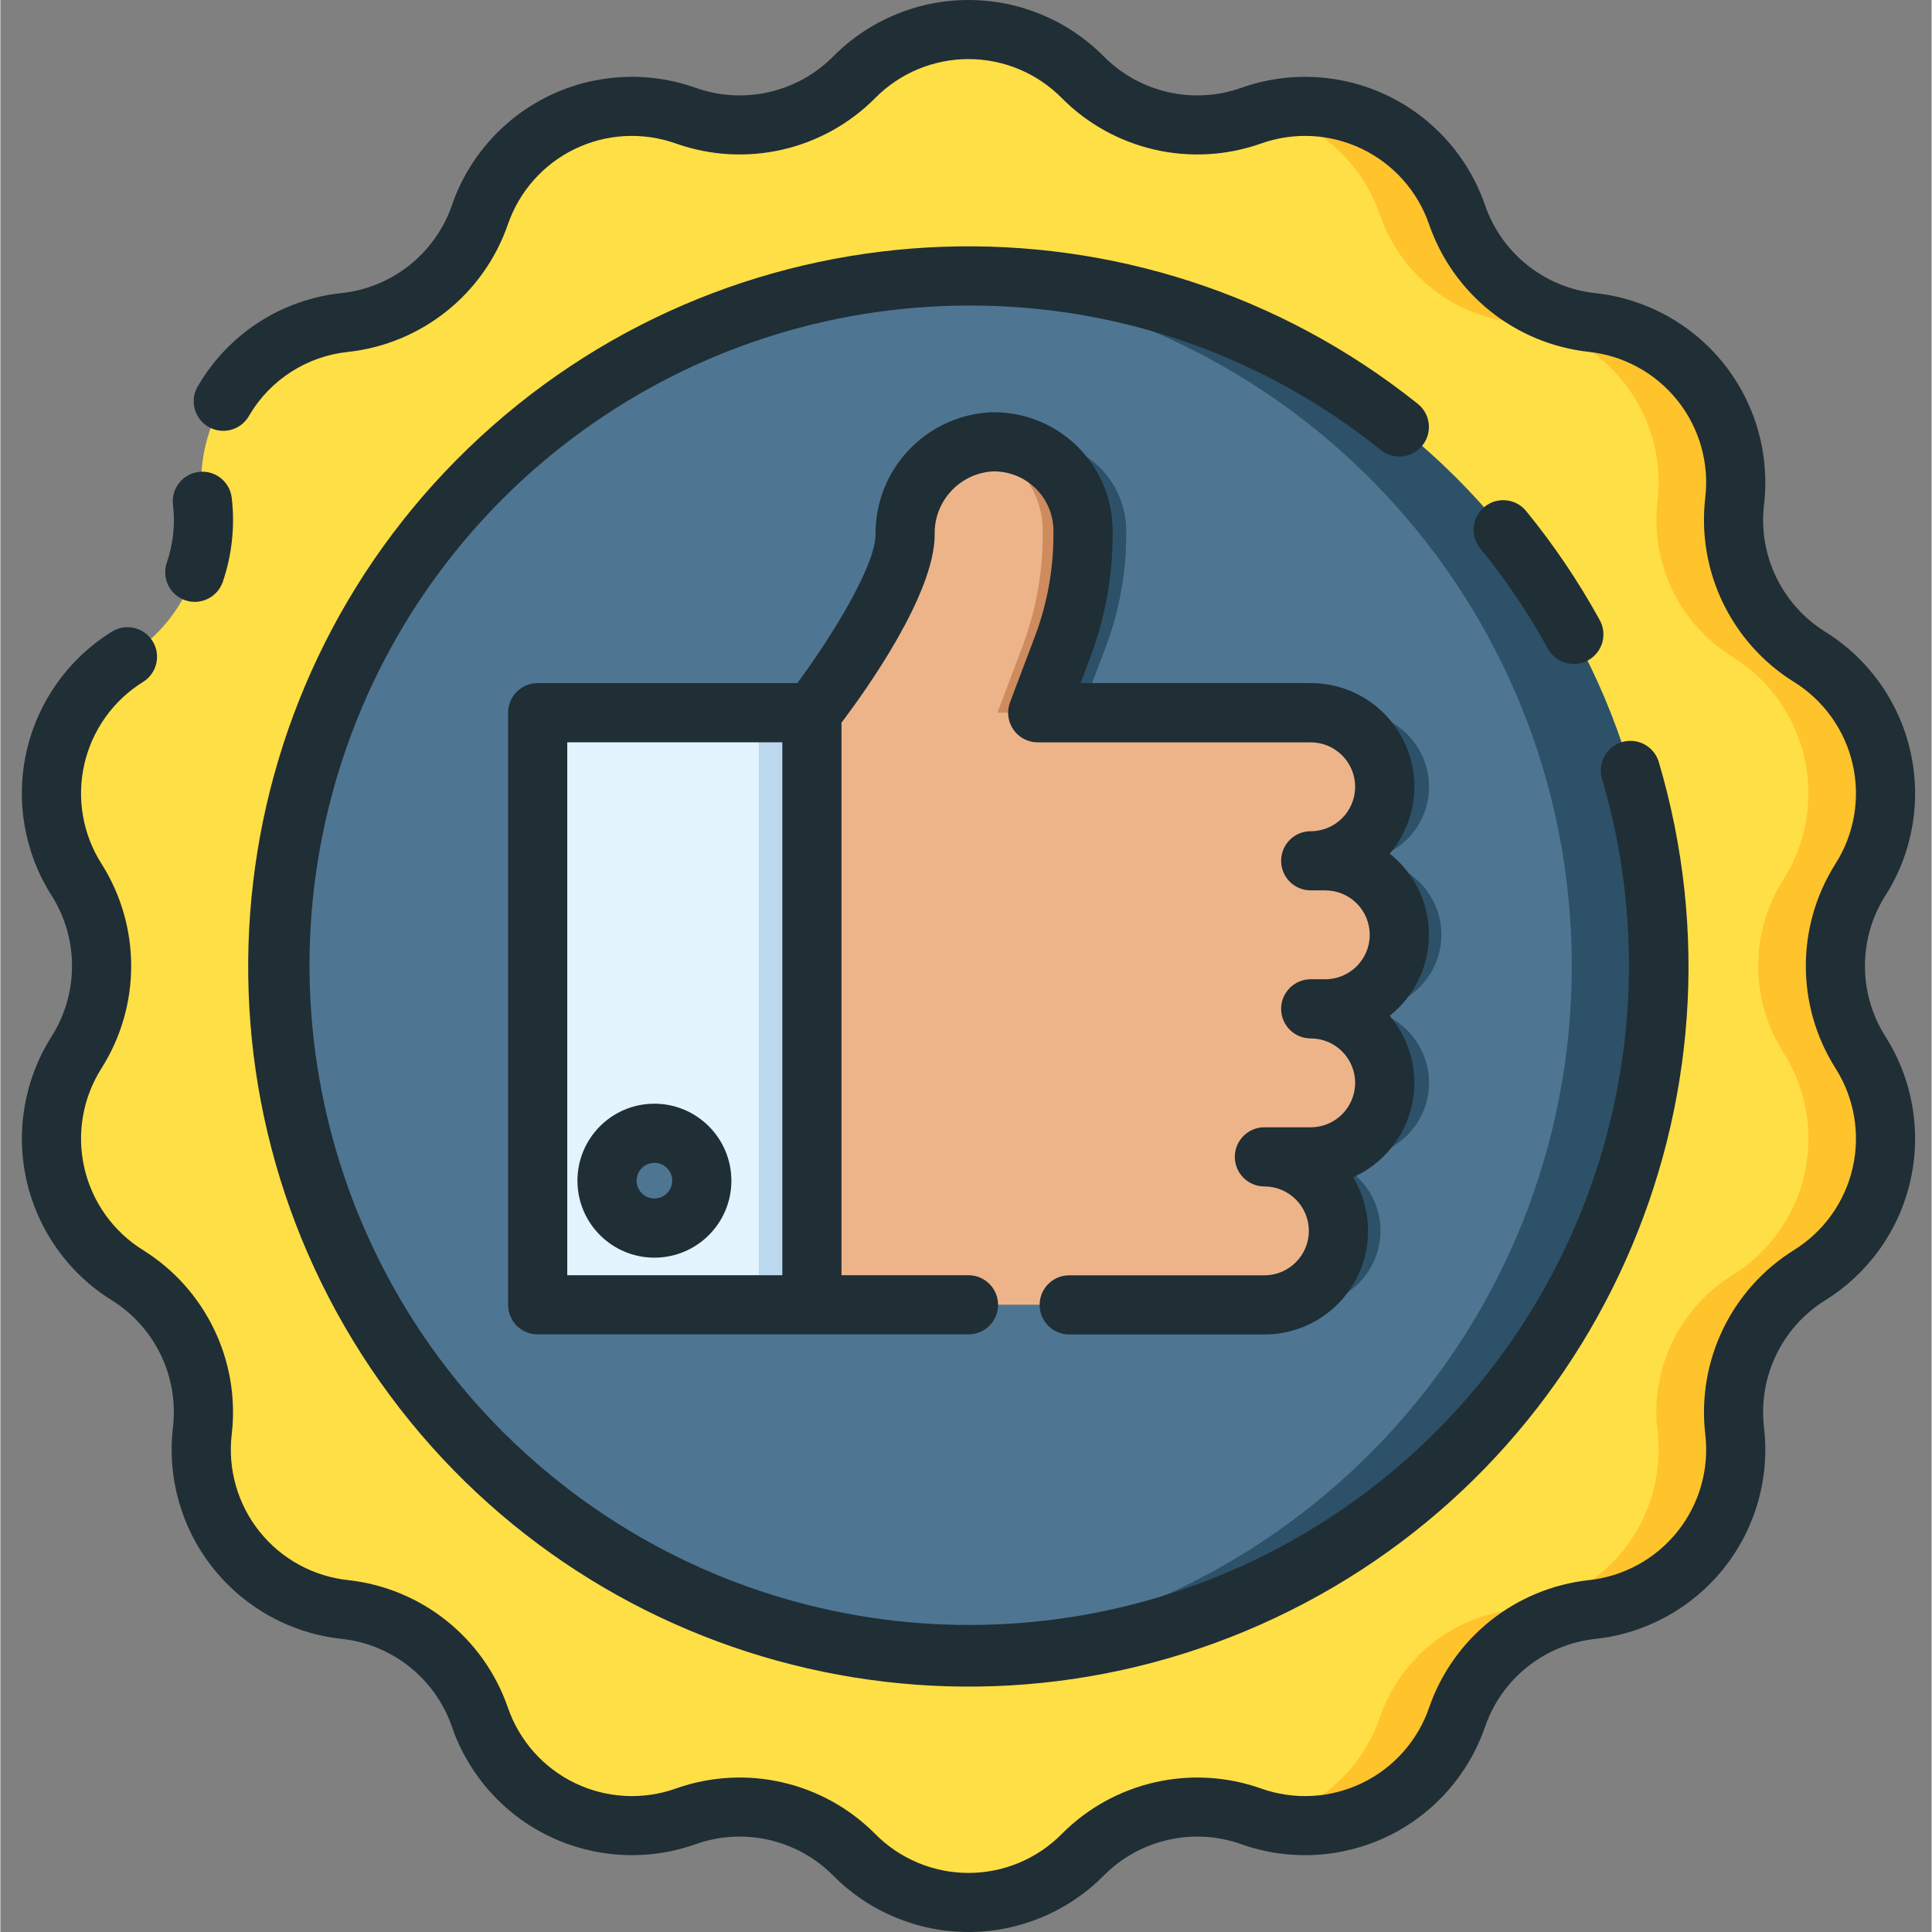 <svg height="457pt" viewBox="-5 0 457 457.174" width="457pt" xmlns="http://www.w3.org/2000/svg"><rect x="-5" y="0" width="457" height="457.174" fill="#808080" stroke="none"/><path d="m435.145 249.012c5.457 8.574 7.254 18.977 4.992 28.887-2.262 9.91-8.395 18.5-17.031 23.859-12.551 7.789-19.461 22.133-17.723 36.801 1.191 10.094-1.699 20.246-8.039 28.195-6.336 7.945-15.59 13.023-25.699 14.105-14.688 1.57-27.137 11.5-31.934 25.469-3.309 9.609-10.32 17.496-19.477 21.902s-19.695 4.969-29.27 1.559c-13.914-4.961-29.438-1.418-39.824 9.086-7.145 7.23-16.887 11.297-27.055 11.297-10.164 0-19.906-4.066-27.051-11.297-10.387-10.504-25.914-14.047-39.824-9.086-9.578 3.41-20.117 2.848-29.277-1.562-9.156-4.41-16.168-12.301-19.473-21.914-4.797-13.969-17.25-23.898-31.938-25.469-10.105-1.082-19.359-6.16-25.695-14.109-6.34-7.945-9.234-18.098-8.039-28.191 1.738-14.668-5.172-29.012-17.723-36.801-8.637-5.359-14.77-13.949-17.031-23.859-2.262-9.91-.465-20.312 4.988-28.887 7.93-12.461 7.93-28.387 0-40.848-5.453-8.578-7.25-18.98-4.988-28.891 2.262-9.906 8.395-18.5 17.031-23.859 12.551-7.785 19.461-22.133 17.723-36.801-1.191-10.09 1.707-20.242 8.043-28.184 6.34-7.945 15.594-13.023 25.695-14.102 14.688-1.57 27.141-11.5 31.938-25.469 3.309-9.609 10.32-17.496 19.48-21.902 9.156-4.406 19.695-4.965 29.27-1.555 13.91 4.957 29.438 1.414 39.824-9.086 7.145-7.23 16.887-11.297 27.051-11.297 10.168 0 19.91 4.066 27.055 11.297 10.387 10.5 25.91 14.043 39.82 9.086 9.574-3.41 20.117-2.848 29.277 1.562 9.156 4.41 16.168 12.301 19.473 21.914 4.797 13.969 17.246 23.898 31.934 25.469 10.109 1.078 19.363 6.16 25.699 14.105 6.34 7.949 9.23 18.102 8.039 28.195-1.738 14.664 5.172 29.012 17.723 36.797 8.637 5.359 14.77 13.953 17.031 23.863 2.262 9.906.465 20.309-4.992 28.887-7.922 12.457-7.926 28.371-.004 40.832zm0 0" fill="#ffdf46"/><path d="m435.145 208.164c5.457-8.578 7.254-18.98 4.992-28.887-2.262-9.91-8.395-18.504-17.031-23.863-12.551-7.785-19.461-22.133-17.723-36.801 1.195-10.094-1.699-20.246-8.039-28.195-6.336-7.945-15.59-13.027-25.699-14.105-14.688-1.57-27.137-11.5-31.934-25.469-6.41-18.641-25.996-29.301-45.129-24.562 12.555 3.082 22.68 12.336 26.879 24.562 4.797 13.969 17.25 23.898 31.938 25.469 10.105 1.078 19.359 6.16 25.699 14.105 6.336 7.949 9.23 18.102 8.035 28.195-1.734 14.668 5.176 29.016 17.723 36.801 8.637 5.359 14.773 13.953 17.035 23.863 2.262 9.906.461 20.309-4.992 28.887-7.93 12.461-7.93 28.387 0 40.848 5.457 8.574 7.254 18.98 4.992 28.891s-8.395 18.5-17.035 23.859c-12.547 7.789-19.457 22.133-17.723 36.801 1.195 10.094-1.699 20.246-8.035 28.195-6.34 7.945-15.594 13.023-25.699 14.105-14.688 1.57-27.141 11.5-31.938 25.469-4.199 12.227-14.324 21.477-26.879 24.559 19.133 4.742 38.719-5.918 45.129-24.559 4.797-13.969 17.246-23.898 31.934-25.469 10.109-1.082 19.363-6.16 25.699-14.105 6.34-7.949 9.23-18.102 8.039-28.195-1.738-14.668 5.172-29.012 17.723-36.801 8.637-5.359 14.77-13.949 17.031-23.859s.465-20.312-4.992-28.887c-7.93-12.461-7.93-28.391 0-40.852zm0 0" fill="#ffc32c"/><path d="m387.379 228.586c0 90.184-73.109 163.289-163.289 163.289-90.184 0-163.289-73.105-163.289-163.289 0-90.18 73.105-163.285 163.289-163.285 90.18 0 163.289 73.105 163.289 163.285zm0 0" fill="#4e7693"/><path d="m224.09 65.301c-3.457 0-6.871.141-10.277.355 86.027 5.395 153.035 76.738 153.035 162.93 0 86.195-67.008 157.539-153.035 162.934 3.402.211 6.82.355 10.277.355 90.18 0 163.289-73.105 163.289-163.289 0-90.18-73.109-163.285-163.289-163.285zm0 0" fill="#2c5168"/><path d="m315.289 238.707h3.449c9.57-.145 17.25-7.941 17.25-17.516 0-9.57-7.68-17.367-17.25-17.512h-3.449c6.32.094 12.203-3.223 15.391-8.68s3.188-12.211 0-17.668c-3.188-5.461-9.07-8.777-15.391-8.68h-64.609l5.844-15.438c3.234-8.535 4.891-17.59 4.891-26.715v-.887c0-5.699-2.312-11.156-6.406-15.125s-9.621-6.105-15.32-5.93c-11.578.672-20.57 10.344-20.398 21.941 0 13.867-22.031 42.152-22.031 42.152v140.109h107.066c9.57-.145 17.254-7.941 17.254-17.512s-7.684-17.371-17.254-17.516h10.965c6.32.098 12.203-3.223 15.391-8.68 3.188-5.457 3.188-12.211 0-17.668s-9.07-8.773-15.391-8.68zm0 0" fill="#2c5168"/><path d="m122.145 168.652h64.895v140.109h-64.895zm0 0" fill="#e3f4ff"/><path d="m165.805 279.383c0 6.191-5.02 11.211-11.211 11.211s-11.211-5.02-11.211-11.211c0-6.191 5.02-11.211 11.211-11.211s11.211 5.02 11.211 11.211zm0 0" fill="#bbd8ef"/><path d="m174.477 168.652h12.562v140.109h-12.562zm0 0" fill="#bbd8ef"/><path d="m305.07 238.707h3.445c9.57-.145 17.254-7.941 17.254-17.516 0-9.57-7.684-17.367-17.254-17.512h-3.445c6.32.094 12.199-3.223 15.387-8.68 3.191-5.457 3.191-12.211 0-17.668-3.188-5.461-9.066-8.777-15.387-8.68h-64.602l5.844-15.438c3.234-8.535 4.891-17.59 4.891-26.715v-.887c-.004-5.699-2.312-11.152-6.402-15.121-4.094-3.969-9.617-6.109-15.316-5.934-11.578.672-20.574 10.344-20.398 21.941 0 13.867-22.031 42.152-22.031 42.152v140.109h107.059c6.32.098 12.203-3.219 15.391-8.68 3.188-5.457 3.188-12.211 0-17.668-3.188-5.457-9.07-8.773-15.391-8.68h10.957c6.32.098 12.199-3.223 15.387-8.68 3.191-5.457 3.191-12.211 0-17.668-3.188-5.457-9.066-8.773-15.387-8.68zm0 0" fill="#edb48a"/><g fill="#ce8b5d"><path d="m241.664 125.613v.887c0 9.125-1.656 18.18-4.887 26.715l-5.848 15.438h9.539l5.844-15.438c3.234-8.535 4.891-17.59 4.891-26.715v-.887c-.004-5.699-2.312-11.152-6.402-15.121-4.094-3.969-9.617-6.109-15.316-5.934-1.391.043-2.777.227-4.133.555 9.547 2.207 16.309 10.707 16.312 20.5zm0 0"/><path d="m294.113 273.734h-4.707c9.672 0 17.512 7.844 17.512 17.516s-7.84 17.512-17.512 17.512h4.707c9.672 0 17.516-7.84 17.516-17.512s-7.844-17.516-17.516-17.516zm0 0"/><path d="m305.07 238.707h3.445c6.32.094 12.203-3.223 15.391-8.68 3.188-5.457 3.188-12.211 0-17.668s-9.07-8.777-15.391-8.68h-3.445c6.32.094 12.199-3.223 15.387-8.68 3.191-5.457 3.191-12.211 0-17.668-3.188-5.461-9.066-8.777-15.387-8.68h-4.711c9.57.145 17.254 7.941 17.254 17.512 0 9.57-7.684 17.371-17.254 17.516h3.449c6.32-.098 12.203 3.223 15.391 8.68s3.188 12.211 0 17.668c-3.188 5.457-9.07 8.773-15.391 8.68h-3.449c9.676 0 17.516 7.84 17.516 17.516 0 9.672-7.84 17.512-17.516 17.512h4.711c9.672 0 17.512-7.84 17.512-17.512 0-9.676-7.84-17.516-17.512-17.516zm0 0"/></g><path d="m160.98 279.383c0 6.191-5.02 11.211-11.211 11.211-6.191 0-11.211-5.02-11.211-11.211 0-6.191 5.02-11.211 11.211-11.211 6.191 0 11.211 5.02 11.211 11.211zm0 0" fill="#4e7693"/><path d="m333.035 221.191c.004-7.48-3.41-14.551-9.27-19.199 6.18-7.281 7.566-17.488 3.555-26.152-4.016-8.668-12.699-14.211-22.246-14.203h-54.473l2.25-5.953c3.543-9.328 5.352-19.223 5.344-29.199v-.887c-.004-7.586-3.078-14.848-8.523-20.129-5.449-5.281-12.801-8.133-20.383-7.906-15.344.816-27.332 13.566-27.199 28.934 0 7.277-10.227 24-18.512 35.152h-61.434c-3.867 0-7 3.133-7 7v140.113c0 3.867 3.133 7 7 7h101.945c3.867 0 7-3.133 7-7 0-3.863-3.133-7-7-7h-30.051v-130.742c5.93-7.848 22.051-30.48 22.051-44.52-.184-7.812 5.805-14.391 13.598-14.945 3.805-.117 7.496 1.312 10.23 3.961 2.73 2.648 4.273 6.293 4.273 10.098v.887c.008 8.281-1.496 16.496-4.434 24.238l-5.836 15.449c-.812 2.152-.52 4.562.789 6.457 1.305 1.891 3.457 3.02 5.758 3.023h64.602c5.805 0 10.512 4.707 10.512 10.512 0 5.809-4.707 10.516-10.512 10.516-3.867 0-7 3.133-7 7 0 3.867 3.133 7 7 7h3.445c5.809 0 10.52 4.707 10.52 10.516 0 5.809-4.711 10.516-10.52 10.516h-3.445c-3.867 0-7 3.133-7 7 0 3.867 3.133 7 7 7 5.805 0 10.512 4.707 10.512 10.516 0 5.805-4.707 10.512-10.512 10.512h-10.957c-3.867 0-7 3.137-7 7 0 3.867 3.133 7 7 7 5.809 0 10.516 4.707 10.516 10.516 0 5.805-4.707 10.512-10.516 10.512h-46.191c-3.867 0-7 3.137-7 7 0 3.867 3.133 7 7 7h46.191c8.852.012 17.016-4.754 21.363-12.461 4.352-7.711 4.203-17.164-.379-24.734 7.031-3.148 12.172-9.426 13.879-16.941 1.703-7.516-.23-15.395-5.215-21.27 5.855-4.645 9.27-11.711 9.273-19.184zm-203.891-45.539h50.895v126.109h-50.895zm20.625 85.52c-10.062 0-18.215 8.156-18.215 18.215 0 10.062 8.152 18.215 18.215 18.215 10.059 0 18.215-8.152 18.215-18.215-.012-10.055-8.16-18.203-18.215-18.215zm0 22.426c-2.328 0-4.219-1.887-4.215-4.215 0-2.328 1.887-4.219 4.219-4.215 2.328 0 4.215 1.891 4.211 4.219s-1.891 4.211-4.215 4.211zm291.281-71.676c-6.441 10.176-6.441 23.152 0 33.328 6.461 10.156 8.59 22.473 5.91 34.207-2.676 11.73-9.941 21.906-20.168 28.25-10.219 6.375-15.848 18.066-14.461 30.027 1.418 11.953-2.008 23.973-9.512 33.383-7.504 9.41-18.461 15.426-30.426 16.707-11.973 1.301-22.117 9.387-26.062 20.762-3.91 11.383-12.211 20.727-23.055 25.949s-23.328 5.887-34.664 1.848c-11.355-4.016-24.008-1.129-32.496 7.418-8.461 8.559-19.996 13.375-32.031 13.375-12.035 0-23.57-4.816-32.031-13.375-8.488-8.551-21.145-11.438-32.496-7.418-11.336 4.039-23.816 3.371-34.66-1.852-10.84-5.219-19.145-14.562-23.055-25.945-3.938-11.379-14.086-19.469-26.059-20.773-11.965-1.281-22.922-7.297-30.426-16.707-7.504-9.41-10.93-21.43-9.516-33.383 1.387-11.965-4.242-23.656-14.461-30.027-10.223-6.344-17.484-16.516-20.16-28.246-2.676-11.73-.551-24.047 5.906-34.199 6.441-10.176 6.441-23.152 0-33.328-6.461-10.152-8.59-22.469-5.914-34.203 2.68-11.734 9.941-21.906 20.172-28.25 3.285-2.039 7.602-1.027 9.637 2.258 2.039 3.285 1.027 7.602-2.258 9.641-7.051 4.371-12.055 11.383-13.898 19.469-1.848 8.09-.379 16.578 4.074 23.574 9.348 14.766 9.348 33.598 0 48.359-4.453 7-5.922 15.488-4.074 23.574 1.844 8.086 6.848 15.098 13.898 19.473 14.828 9.246 23 26.211 20.984 43.57-.977 8.238 1.383 16.523 6.555 23.008 5.172 6.484 12.727 10.629 20.973 11.512 17.375 1.898 32.098 13.637 37.812 30.152 2.695 7.844 8.414 14.285 15.887 17.883 7.473 3.598 16.074 4.059 23.887 1.273 16.477-5.832 34.84-1.641 47.152 10.762 5.832 5.898 13.781 9.219 22.074 9.219 8.297 0 16.246-3.32 22.074-9.219 12.316-12.402 30.676-16.594 47.152-10.762 7.812 2.785 16.414 2.324 23.887-1.273s13.195-10.039 15.891-17.883c5.715-16.516 20.438-28.254 37.812-30.152 8.246-.883 15.797-5.027 20.969-11.512s7.535-14.77 6.559-23.008c-2.016-17.359 6.156-34.324 20.984-43.574 7.047-4.375 12.055-11.387 13.898-19.473 1.848-8.086.379-16.574-4.074-23.574-9.348-14.762-9.348-33.594 0-48.359 4.453-6.996 5.922-15.484 4.074-23.574-1.844-8.086-6.852-15.098-13.898-19.469-14.832-9.246-23.008-26.215-20.988-43.574.977-8.238-1.387-16.523-6.559-23.008-5.172-6.488-12.723-10.633-20.969-11.516-17.375-1.895-32.098-13.637-37.812-30.152-2.695-7.844-8.418-14.281-15.891-17.883-7.473-3.598-16.074-4.055-23.887-1.27-16.477 5.828-34.836 1.641-47.152-10.762-5.828-5.898-13.777-9.219-22.074-9.219-8.293 0-16.242 3.32-22.074 9.219-12.312 12.402-30.676 16.59-47.152 10.762-7.812-2.785-16.414-2.328-23.887 1.27-7.473 3.602-13.191 10.039-15.887 17.883-5.711 16.516-20.43 28.254-37.797 30.156-9.723 1.008-18.395 6.562-23.367 14.977-1.219 2.277-3.59 3.699-6.172 3.699-2.578 0-4.949-1.418-6.172-3.695-1.219-2.273-1.086-5.035.344-7.184 7.215-12.207 19.793-20.266 33.898-21.719 11.957-1.316 22.086-9.395 26.023-20.762 3.91-11.383 12.215-20.727 23.059-25.949 10.844-5.219 23.324-5.887 34.664-1.844 11.355 4.016 24.008 1.129 32.496-7.418 8.461-8.559 19.996-13.375 32.031-13.375s23.57 4.816 32.031 13.375c8.488 8.543 21.141 11.43 32.496 7.418 11.336-4.039 23.816-3.371 34.66 1.848 10.84 5.223 19.141 14.566 23.051 25.945 3.941 11.383 14.09 19.473 26.062 20.777 11.965 1.281 22.922 7.297 30.426 16.707 7.504 9.41 10.93 21.43 9.512 33.383-1.387 11.961 4.246 23.652 14.465 30.027 10.227 6.344 17.488 16.52 20.164 28.25 2.68 11.734.551 24.051-5.91 34.203zm-406.664-78.777c1.516-4.402 2.012-9.086 1.457-13.707-.453-3.836 2.289-7.32 6.129-7.773 3.84-.457 7.32 2.289 7.777 6.129.785 6.703.062 13.5-2.117 19.891-1.254 3.656-5.234 5.605-8.895 4.355-3.656-1.254-5.605-5.238-4.352-8.895zm326.797 20.312c-4.594-8.359-9.941-16.285-15.977-23.668-2.449-2.996-2.004-7.406.988-9.852 2.992-2.445 7.402-2.004 9.852.988 6.566 8.043 12.387 16.668 17.391 25.766 1.23 2.195 1.191 4.879-.105 7.035-1.297 2.152-3.652 3.449-6.168 3.387-2.512-.059-4.801-1.465-5.996-3.68zm-29.68-48.051c-2.414 3.02-6.816 3.504-9.836 1.09-27.637-22.262-62.09-34.332-97.578-34.191-67.227.074-126.855 43.184-148.004 106.996-21.148 63.812.93 133.996 54.805 174.211 53.871 40.211 127.438 41.418 182.602 2.996 55.164-38.426 79.535-107.848 60.488-172.32-1.023-3.684 1.094-7.504 4.762-8.59 3.664-1.082 7.52.973 8.664 4.621 23.934 80.668-14.594 166.727-90.707 202.605-76.109 35.879-167.012 10.828-214.004-58.969-46.992-69.801-36.004-163.449 25.875-220.469 61.875-57.023 156.105-60.344 221.844-7.82 3.02 2.418 3.508 6.82 1.09 9.84zm0 0" fill="#202e35"/></svg>